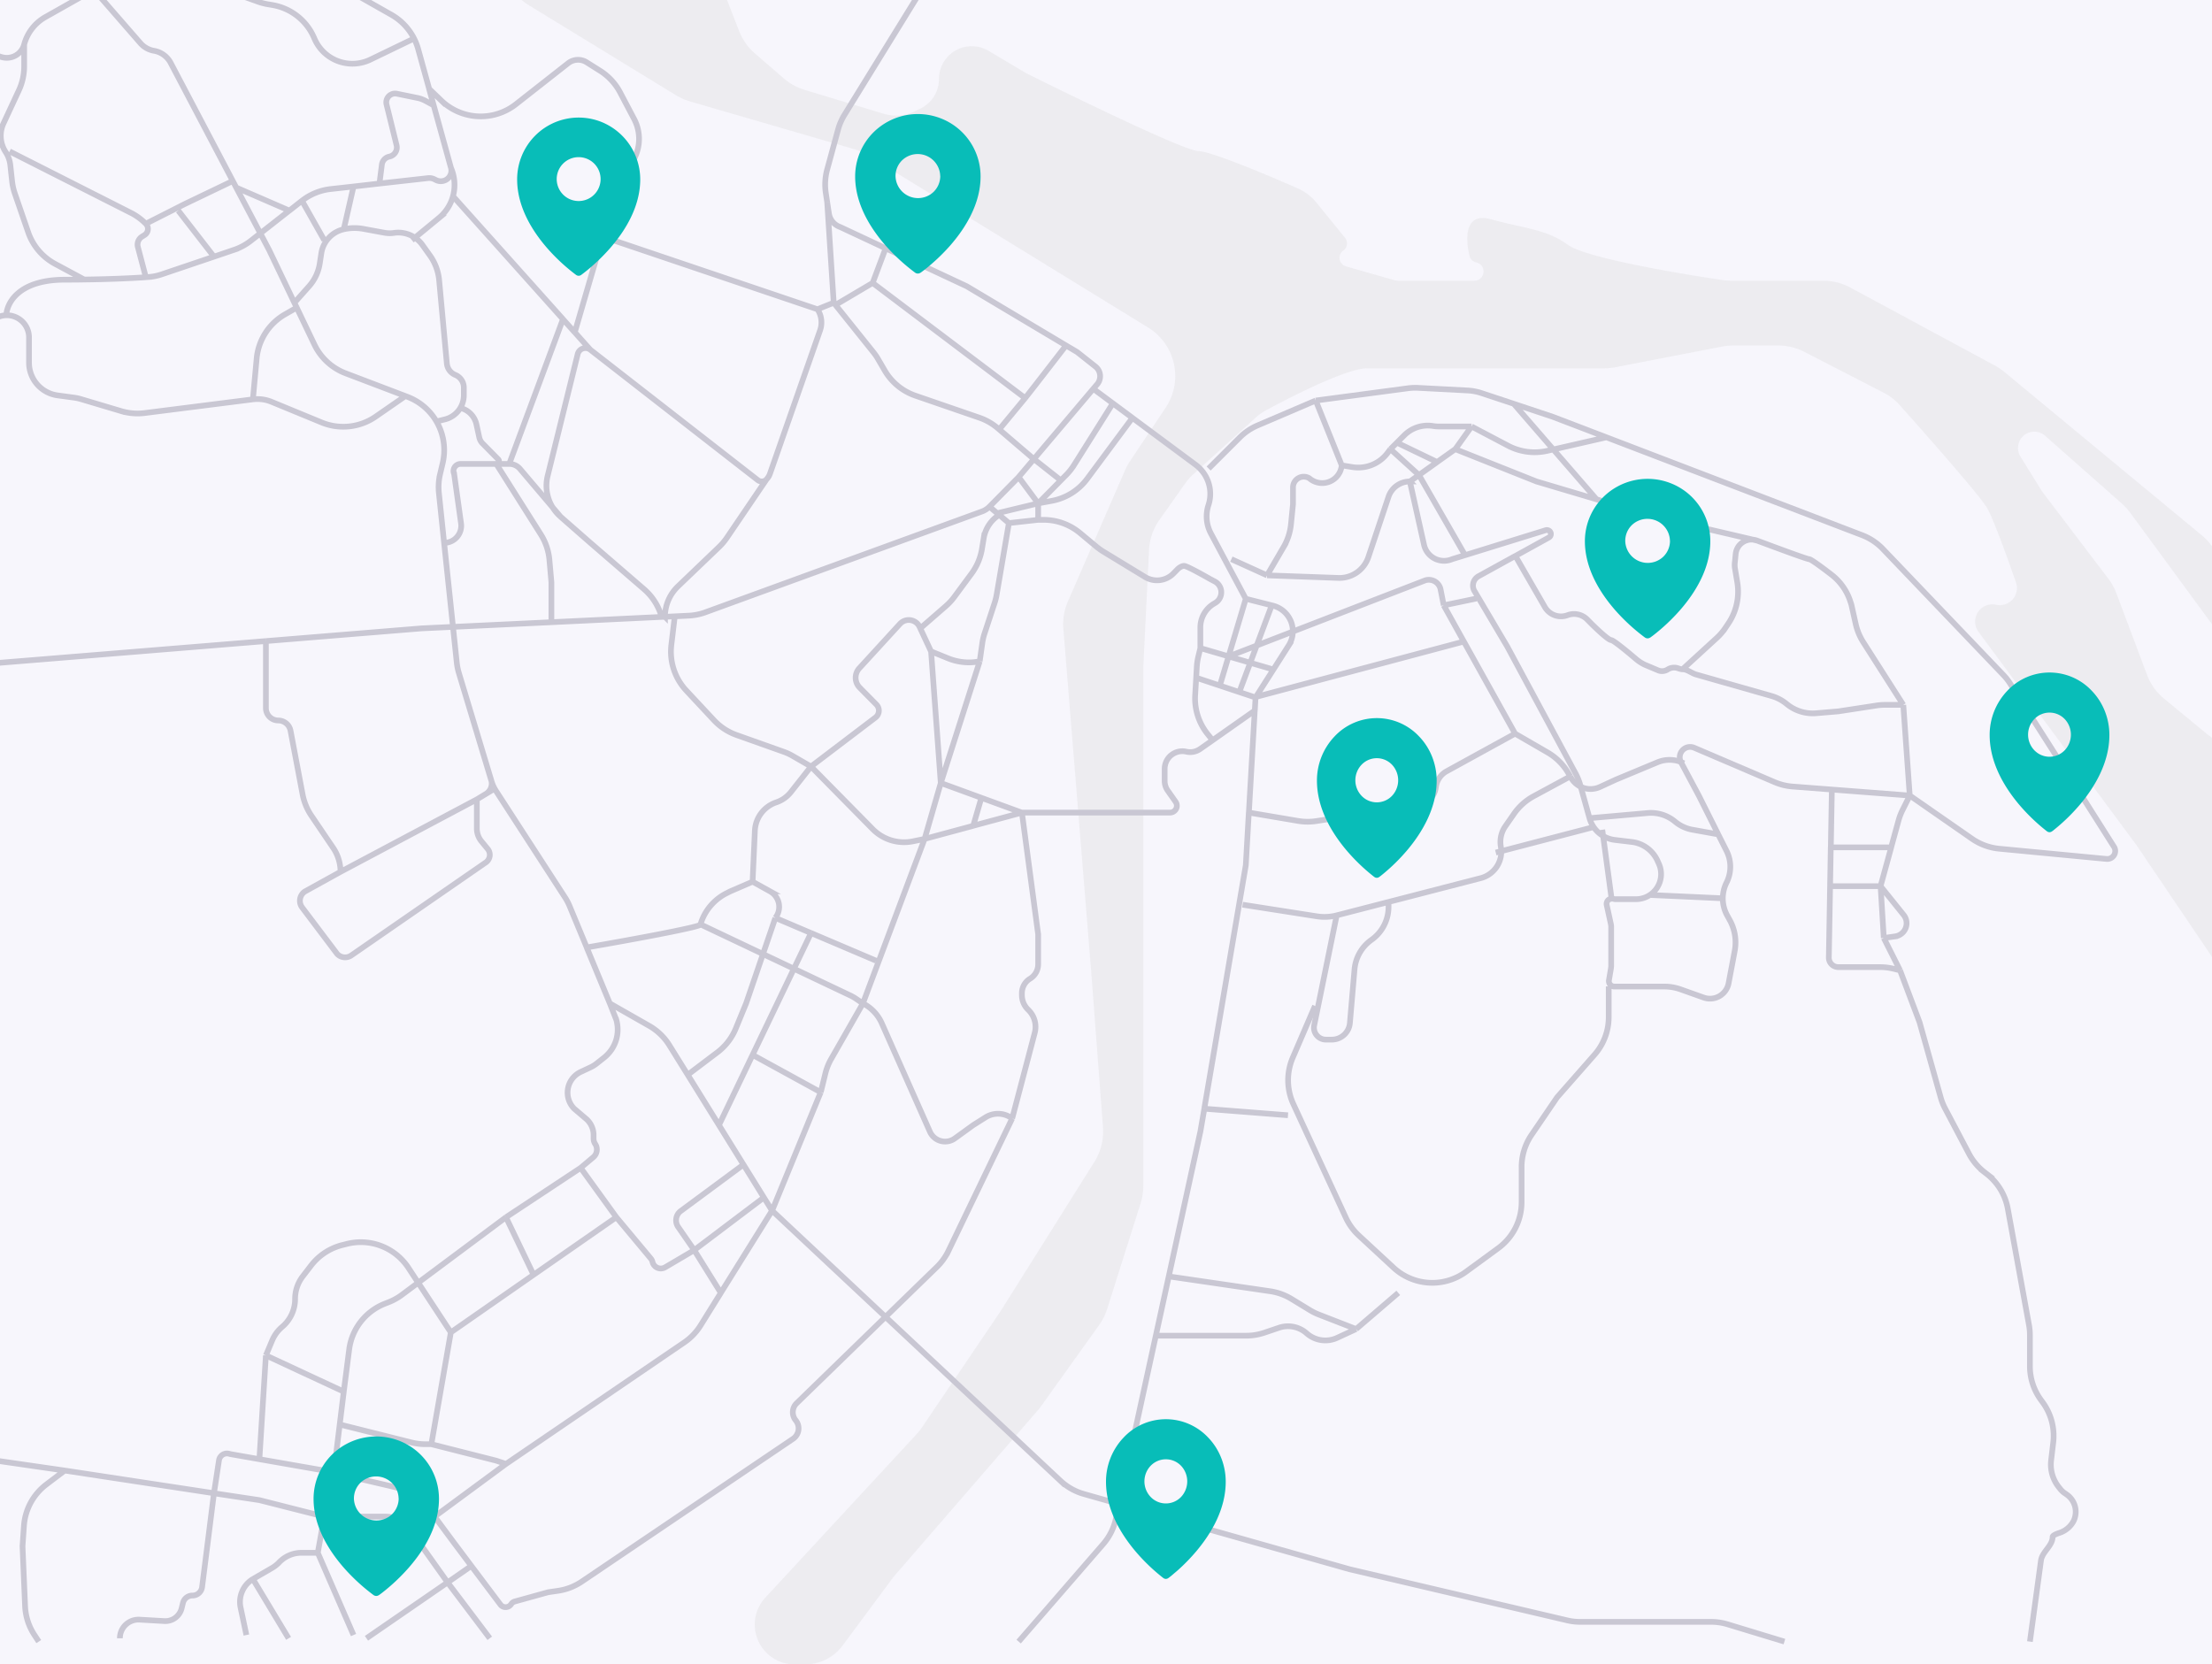 <svg viewBox="0 0 388 292" fill="none" xmlns="http://www.w3.org/2000/svg"><rect x="0" y="0" width="388" height="292" fill="#333333" stroke="none"/><g clip-path="url(#a)"><path fill="#F7F6FC" d="M0 0h388v292h-388z"/><path d="m160.76 251.63-26.53 28.67a6.98 6.98 0 0 0 5.11 11.7h1.88a8.2 8.2 0 0 0 6.59-3.32l8.92-12.03 25.6-29.56 10.47-14.63a10 10 0 0 0 1.4-2.8l5.89-18.62c.3-.97.46-2 .46-3.01v-91.13l1-20.4a10 10 0 0 1 1.82-5.28l4.51-6.4c.43-.59.9-1.14 1.45-1.63l10.86-9.86a9.57 9.57 0 0 1 1.84-1.32c5.08-2.77 14.38-7.4 17.79-7.4h41.72c.64 0 1.28-.07 1.9-.2l18.6-3.6a10 10 0 0 1 1.9-.19h8a10 10 0 0 1 4.58 1.12l13.86 7.14a9.9 9.9 0 0 1 2.85 2.2c5.23 5.85 14.02 15.87 15.28 17.97 1 1.67 3.3 7.92 5.11 13.15a3 3 0 0 1-3.48 3.9 3.03 3.03 0 0 0-3.08 4.78l27.63 37.3 14.4 21.31c.64.94 1.43 1.76 2.34 2.44l29.99 22.2a6.2 6.2 0 0 0 9.77-6.24l-1.15-5.57a10 10 0 0 0-3.44-5.7l-6.95-5.7c-3.22-3.23-9.79-9.67-10.24-9.67-.42 0-6.7-8.42-10.5-13.58a9.91 9.91 0 0 1-1.38-2.61l-3.03-8.71a10 10 0 0 0-3.56-4.8l-3.73-2.7-7.6-6.27a10 10 0 0 1-3.01-4.2l-5.38-14.32a10 10 0 0 0-1.4-2.53l-11.63-15.32-3.78-6.1a2.86 2.86 0 0 1 4.32-3.66l13.45 11.89c.54.47 1.02 1 1.44 1.57l24.4 33.25 24.58 43.51a6.95 6.95 0 0 0 11.56.84l.76-.99a8.06 8.06 0 0 0-.34-10.27l-17.2-19.45-29.41-41.01a9.99 9.99 0 0 0-1.76-1.88l-34.66-28.68a10 10 0 0 0-1.63-1.1l-25.36-13.68a10 10 0 0 0-4.75-1.2h-16.11c-.48 0-.95-.03-1.41-.1-8.21-1.2-24.1-3.94-27.19-6.15-3.98-2.84-7.4-2.84-13.66-4.55-4.54-1.24-4.43 3.36-3.66 6.49.14.56.6.98 1.17 1.1 1.89.43 1.58 3.21-.36 3.21h-13.22c-.29 0-.57-.04-.84-.11l-8.43-2.41a1.56 1.56 0 0 1-.48-2.77c.73-.52.87-1.55.3-2.25l-5-6.15a8.84 8.84 0 0 0-3.3-2.52c-5.91-2.6-15.36-6.53-17.4-6.53-2.27 0-21.05-9.1-30.16-13.64l-6.68-3.96a5.75 5.75 0 0 0-8.68 4.95 5.75 5.75 0 0 1-3.18 5.15l-.98.48a7.51 7.51 0 0 1-5.53.47l-13.88-4.2a10 10 0 0 1-3.65-2.01l-5.05-4.37a10.01 10.01 0 0 1-2.78-3.94l-2.24-5.75a10 10 0 0 0-2.56-3.74l-3.05-2.8a10 10 0 0 0-4.8-2.43l-5.22-1.04a10 10 0 0 1-7.76-7.47l-3.26-13.56a10 10 0 0 0-10.91-7.6l-13.2 1.59a10 10 0 0 0-5.82 17.06l20.2 19.86a10 10 0 0 0 1.8 1.4l25.77 15.76a10 10 0 0 0 2.42 1.07l28.72 8.35a10 10 0 0 1 2.45 1.08l49.2 30.24a10 10 0 0 1 3.07 14.07l-6.26 9.39a9.78 9.78 0 0 0-.85 1.56l-10.03 23.03a10 10 0 0 0-.8 4.8l4.92 60.6 2.03 26.85a10 10 0 0 1-1.5 6.07l-16.46 26.2-13.8 20.4c-.28.43-.6.82-.95 1.2Z" fill="#D9D9D9" fill-opacity=".35"/><path d="m-222 233.75 173.02-13.85c1.62-.33 3.24.6 3.75 2.18l.24.7 4.14 10.75a9.99 9.99 0 0 0 3.1 4.22l4.4 3.5a9.98 9.98 0 0 0 3.22 1.72l13.1 4.12a9.9 9.9 0 0 1 3 1.53l7.4 5.54a10 10 0 0 0 4.56 1.89l13.42 1.94m0 0 26.18 3.98m-26.18-3.98-3.23 2.45a10 10 0 0 0-3.92 7.26l-.25 3.56.45 10.52a10 10 0 0 0 1.64 5.06l.76 1.16m50.08-21.93-11.38-2.89-7.97-1.2m19.35 4.09h10.7a5.25 5.25 0 0 1 4.29 2.2l6.64 9.34m-21.63-11.54-.23-8.12m.23 8.12-1.14 6.35m22.77 5.2 7.4 9.8m-7.4-9.8-14.23 9.8m14.23-9.8 4.17-2.9m-156.7 12.7-24.48-23.7a9.95 9.95 0 0 1-1.03-1.16l-5.73-7.6a10 10 0 0 1-1.7-3.52l-12.02-46.55-4.94-36.14a10 10 0 0 0-.74-2.64l-7.98-18.35-7.4-13.85a5.9 5.9 0 0 1 5.23-8.66h10.7l56.35-3.94m246.44-37.61-5.12 5.19m5.12-5.2 2.67-3.15m-2.67 3.16 3.42 4.61m-2.28-114.27-12.06 14.46c-.3.36-.59.75-.84 1.16l-18.79 30.48a10 10 0 0 0-1.13 2.6l-1.9 6.97a10 10 0 0 0-.25 4.14l.25 1.65m-140.01-60.3.69 1.15m101.19 199.69 6.9 3.93a10 10 0 0 1 3.54 3.41l3.22 5.18m-13.66-12.52-4.06-9.81m4.06 9.8 1.14 2.9a6.28 6.28 0 0 1-2.16 6.63l-1.34 1.06c-.33.25-.67.47-1.05.64l-1.7.8a4.01 4.01 0 0 0-1.15 6.44l2.07 1.76a3.78 3.78 0 0 1 1.34 2.89v.6c0 .34.1.68.29.96.48.74.34 1.73-.33 2.3l-2.23 1.88m33.58 7.5 50.58 47.4a10 10 0 0 0 4.12 2.32l46.6 13.2 38.15 8.96c.75.18 1.51.27 2.29.27h22.96a10 10 0 0 1 2.91.43l9.96 3.03m-177.57-75.6-1.44-2.31m1.44 2.3-9 14.43m9-14.42 8.53-20.78m34.72 96.38 14.84-17.12a10.01 10.01 0 0 0 2.21-4.42l7.01-32.13m17.49-111.97-.13 2.31m.13-2.3 3.13-4.91m-3.13 4.9-.13-.04m-1.58-17.27-6.12-11.46a6.35 6.35 0 0 1-.43-4.97 6.35 6.35 0 0 0-2.25-7.08l-11.09-8.23m19.9 31.74 4.54 1.15m-4.55-1.15-3.02 10.1m-23.73-46.94.57-.67c.91-.93.82-2.44-.2-3.24l-3.21-2.54-1.94-1.15m4.78 7.6 3.43 2.55m-3.43-2.55-10.42 12.33m37.7 62.02-.53 9.24-7.28 42.7m7.82-51.94 8.68 1.47a10 10 0 0 0 3.2.01l17.85-2.78a3.67 3.67 0 0 0 3.08-3.18c.15-1.17.84-2.2 1.88-2.77l12.01-6.6m-46.7 13.85 1.03-17.89m45.67 4.04 5.7 3.3a10 10 0 0 1 3.6 3.57l.38.63m-9.68-7.5-8.99-16.16m18.67 23.66-6.43 3.48a10 10 0 0 0-3.47 3.12l-1.5 2.16a4.82 4.82 0 0 0-.78 3.59 4.81 4.81 0 0 1-3.53 5.5l-16.17 4.18m31.88-22.03a3.96 3.96 0 0 0 5.21 1.85l2.75-1.27 7.32-3.05a5.53 5.53 0 0 1 4.64.17m-77.4 24.81 13.05 2.04c1.15.18 2.32.12 3.45-.17m0 0-3.94 19.28a2.1 2.1 0 0 0 2.05 2.52h1.06a3.19 3.19 0 0 0 3.15-2.9l.81-9.4a7.12 7.12 0 0 1 2.97-5.2c1.89-1.33 3-3.5 3-5.8v-.85m-9.1 2.35 9.1-2.35m-311.32-36.93 42.69-2.99 71.7-5.85m-114.4 8.84 1.4-6.79a10 10 0 0 1 4.62-6.54l28.49-17.24a10 10 0 0 0 4.25-5.23l.7-1.96a9.96 9.96 0 0 1 3.24-4.54c7.95-6.28 20.17-16.1 19.35-16.1-.58 0-.58-1.37-.4-2.83a3.26 3.26 0 0 1 2.76-2.75 3.55 3.55 0 0 0 1.83-.91l.08-.07a3.89 3.89 0 0 1 6.54 2.84v4.42a5.8 5.8 0 0 0 5.03 5.76l2.8.38c.47.06.93.16 1.38.3l6.98 2.08a10 10 0 0 0 4.12.33l18.96-2.4m26.75-.58-10.49-3.99a10 10 0 0 1-5.46-5.02l-3.11-6.5m19.06 15.51.36.14a10 10 0 0 1 6.18 11.63l-.46 1.95a10 10 0 0 0-.2 3.34l.91 8.7m-6.79-25.76-5.2 3.6a10 10 0 0 1-9.51 1.03l-8.74-3.6a6.5 6.5 0 0 0-3.3-.45m0 0 .66-7.16a10 10 0 0 1 4.99-7.76l2.04-1.17m0 0-.42-.86m0 0-4.42-9.24-5.77-10.96m10.2 20.2 2.58-2.9a7.77 7.77 0 0 0 1.87-4l.27-1.76a5.12 5.12 0 0 1 3.94-4.23m16.5 33.66 1.26-.31a4.37 4.37 0 0 0 3.3-4.24v-1.34c0-.97-.6-1.85-1.5-2.22a2.4 2.4 0 0 1-1.48-2l-1.35-14.61a8.89 8.89 0 0 0-1.63-4.36l-1.3-1.82a5.21 5.21 0 0 0-4.99-2.12c-.56.09-1.13.07-1.69-.03l-3.7-.68a8.55 8.55 0 0 0-3.42.07m17.6 55.02 2.22 21a10 10 0 0 0 .37 1.83l5.73 19m-8.32-41.83a3 3 0 0 0 2.97-3.42l-1.2-8.6a1.25 1.25 0 0 0-.06-.2c-.26-.8.34-1.63 1.18-1.63h1.7m-1.7-9.81a3.8 3.8 0 0 1 2.78 2.87l.5 2.3c.09.39.28.75.56 1.03l2.76 2.8c.3.3.08.8-.34.8m-85.94-25.96c0-2.12 2.05-6.35 10.24-6.35 1.2 0 2.33-.01 3.42-.03m22.76-79.04 9.68 13.27 4.74 8.66m0 0a6.94 6.94 0 0 0 2.67 2.7l14.02 7.95a10 10 0 0 1 4.71 6.04l1.93 6.97m-23.33-23.66-10.16-2.8a1.75 1.75 0 0 1-.51-.25 1.76 1.76 0 0 0-2.45.5l-2.87 4.36a2.25 2.25 0 0 0-.14 2.23m36.43 10.97-7.29 3.52a7.24 7.24 0 0 1-9.75-3.56l-.18-.41a9.73 9.73 0 0 0-7.26-5.61l-.83-.14a10 10 0 0 1-1.7-.45l-7.63-2.73a3.18 3.18 0 0 1-1.79-1.59m0 0-7.7-11.16a2.5 2.5 0 0 0-3.34-.72l-10.58 6.36m0 0 3.5 5.87c.3.5.28 1.11-.03 1.59a1.5 1.5 0 0 0 .12 1.8l6.84 7.86a4.06 4.06 0 0 0 2.38 1.34c1.25.21 2.33 1 2.92 2.11l10.9 20.73m-26.63-41.3-8.42-14.1m11.83 21.64 3.8-2.6m9.3-6.34-9.3 6.34m-15.63-19.04-4.57 1.08a10 10 0 0 0-7.09 6.26l-4.19 11.33a10 10 0 0 0 3.08 11.24l2.04 1.65c.62.5 1.32.88 2.09 1.12l3.1.97a3.16 3.16 0 0 0 4-2.2m17.17-12.4-13.46 7.6a7.85 7.85 0 0 0-3.71 4.8m0 0v3.85a10 10 0 0 1-.94 4.22l-2.68 5.76a5.2 5.2 0 0 0 .37 5.04c.45.69.73 1.47.82 2.29l.31 2.83a10 10 0 0 0 .49 2.18l2.34 6.79a10 10 0 0 0 4.72 5.54l5.1 2.74m0 0c4.82-.06 8.56-.25 10.81-.4m-23.9-22.08 21.32 10.8a9.95 9.95 0 0 1 2.58 1.9m0 9.37.58-.04a9.05 9.05 0 0 0 2.2-.46l9.17-3.1m-11.95 3.6-1.4-5.3c-.18-.7.12-1.45.75-1.83l.4-.25c.71-.43.83-1.4.25-2m0 0 6.83-3.46 8.42-4.04m0 0 .61 1.16m-10.17 4.04 6.26 8.08m0 0 3.5-1.19a10 10 0 0 0 2.97-1.6l6.76-5.3m-9.32-4.03 9.32 4.04m0 0 2.2-1.73m3.92 6.92-3.91-6.92m0 0a9.9 9.9 0 0 1 5-2.05l4.04-.45m0 0-1.71 7.5m1.7-7.5 4.56-.52m5.69 9.94 4.74-3.9a7.52 7.52 0 0 0 2.11-8.8m0 0a1.85 1.85 0 0 1-2.62 2.15l-.28-.14a2 2 0 0 0-1.13-.2l-8.51.95m12.54-2.76-3.03-10.96m-9.51 13.72.42-3.31c.09-.7.61-1.27 1.3-1.41.93-.19 1.5-1.1 1.28-2.01l-1.76-7.14a1.55 1.55 0 0 1 1.81-1.89l3.52.72c.55.1 1.08.3 1.57.57l1.37.75m0 0-.8-2.89m0 0 2.1 2.02a10 10 0 0 0 13.12.68l9.17-7.2c.96-.75 2.3-.8 3.32-.11l2.3 1.45a10 10 0 0 1 3.5 3.8l2.45 4.65a7.49 7.49 0 0 1 .2 6.57l-4.56 10.07m36.52 16.74-36.3-12.27a1.85 1.85 0 0 1-1.1-2.52l.88-1.95m36.52 16.74a4.2 4.2 0 0 1 .46 3.69l-8.8 25.17a2.7 2.7 0 0 1-.62 1m8.96-29.86 2.85-1.15m-30.17 55.12-.24-.7a10 10 0 0 0-2.9-4.2l-9.38-8.1-5.25-4.6m17.77 17.6.57-.02m-.57.02-19.35.93m19.92-.95a7.4 7.4 0 0 1 2.28-5.34l7.2-6.9c.51-.49.97-1.03 1.36-1.6l6.95-10.24m-17.79 24.08 1.71-.08m16.08-24c-.4.41-1.06.45-1.51.1l-29.37-22.87m-56.91 51.11 27.32-2.23 22.76-1.08m-50.08 3.31v11.75c0 1.2.97 2.18 2.18 2.18a2.2 2.2 0 0 1 2.14 1.78l2.12 11.2a10 10 0 0 0 1.55 3.74l3.8 5.61a7.52 7.52 0 0 1 1.3 4.22m0 0-6.26 3.46a1.96 1.96 0 0 0-.47 2.8l6.16 8.17c.66.67 1.7.77 2.47.23l23.58-16.3a1.63 1.63 0 0 0 .33-2.38l-1.1-1.34a3.56 3.56 0 0 1-.8-2.26v-5.08m-23.91 12.7 23.9-12.7m0 0 1.59-.96a2.15 2.15 0 0 0 1-2.22m0 0c.17.58.43 1.13.75 1.64l12.1 18.67c.33.5.62 1.05.85 1.61l3 7.23m-23.27-131.58 19.1 21.35m4.8 5.37a1.4 1.4 0 0 0-2.22.77l-.05.21-5.22 21.15a7.2 7.2 0 0 0 2.24 7.13m5.25-29.26-2.73-3.06m0 0 6.05-20.78m-6.06 20.78-2.06-2.3m-16.26 25.39h4.56m-4.56 0h4.56m11.25 9.23-7.1-8.37a2.46 2.46 0 0 0-1.88-.86m0 0 9.43-25.4m-9.43 25.4h-2.27m0 0 7.82 12.38a10 10 0 0 1 1.5 4.45l.35 3.94v7m21.63-1.03 2.47-.12c1-.05 2-.25 2.94-.6l48.47-17.67c.5-.18.95-.47 1.33-.85m-55.2 19.23-.6 5.02a10 10 0 0 0 2.61 8l4.85 5.2a10 10 0 0 0 3.97 2.61l8.21 2.92c.58.2 1.14.46 1.67.77l3.19 1.84m0 0-3.54 4.49a5.51 5.51 0 0 1-2.57 1.8 5.51 5.51 0 0 0-3.74 4.98l-.4 8.93m10.25-20.2 10.83 10.99a7.74 7.74 0 0 0 7 2.14l2.09-.43m-19.93-12.7 11.3-8.59.16-.14c.6-.6.6-1.56 0-2.16l-2.92-2.96a2.47 2.47 0 0 1 0-3.46l7.07-7.72a2.1 2.1 0 0 1 3.44.52l.12.27m-29.4 44.44-4 1.73-.44.23a8.98 8.98 0 0 0-4.35 4.54c-.2.47-.33.85-.33 1m9.11-7.5 3.05 1.69a3.12 3.12 0 0 1 .94 4.66m-13.1 1.16c0 .46-13.33 2.88-19.99 4.03m20-4.03 26.06 12.37c.46.21.9.46 1.31.75l1.08.73m-30.73 12.52 5.22-3.95a10 10 0 0 0 3.21-4.17l1.81-4.4 5.13-15m-15.37 27.52 5.48 8.83m9.89-36.36 6.25 2.66m9.11 12.35 10.82-28.86m-10.82 28.86-5.57 9.75c-.46.8-.8 1.67-1.02 2.56l-.8 3.27m7.4-15.58a7.18 7.18 0 0 1 3.3 3.48l8.44 19.02a2.92 2.92 0 0 0 4.38 1.18l3.22-2.33 2.14-1.35a4.11 4.11 0 0 1 4.7.2m-15.37-49.06 2.84-9.81m-2.84 9.81 8.53-2.3m-7.4-30.6 3 1.22c1.76.71 3.69.9 5.54.52m-8.54-1.74-1.89-4.04m1.9 4.04 1.7 23.09m6.83-21.36.45-3.15c.08-.59.21-1.17.4-1.73l1.77-5.38c.15-.47.27-.94.35-1.43l2.15-12.55m-5.12 24.25-6.83 21.35m11.95-45.6-1.7-1.44m1.7 1.44 5.13-.57m-8.54-2.31 1.36 1.15m-13.5 20.2 4.48-3.9a9.94 9.94 0 0 0 1.48-1.6l3.03-4.1a10 10 0 0 0 1.83-4.32l.31-1.89a6.01 6.01 0 0 1 2.72-4.1m0 0-.35-.29m7.18 1.16v-2.89m0 2.89h.94a10 10 0 0 1 6.39 2.3l2.92 2.43c.37.3.77.59 1.18.84l7.31 4.45a4.05 4.05 0 0 0 5-.62l.73-.75c.19-.19.68-.57 1.14-.57.45 0 3.22 1.54 4.55 2.3l.76.4a2.16 2.16 0 0 1 .15 3.79l-.28.17a4.86 4.86 0 0 0-2.34 4.15v3.62m-28.45-25.4 2.39-.44a10 10 0 0 0 6.21-3.87l7.94-10.7m-16.54 15.01 3.98-4.04m-3.98 4.04-7.18 1.73m23.72-16.73-3.44-2.55m0 0-6.83 10.86a9.98 9.98 0 0 1-1.35 1.7l-.94.95m0 0-4.73-3.73m0 0-6.08-5.2m-29.03-22.23 6.93 8.65c.31.39.6.8.84 1.22l1.17 2.01a10 10 0 0 0 5.4 4.43l11.18 3.85a10 10 0 0 1 3.25 1.85l.26.22m-29.03-22.23-1.14-17.6m0 0 .3 1.96c.17 1.1.93 2 1.98 2.36l7.97 3.73m-9.11 10.12 6.83-4.04m0 0 2.28-6.08m-2.28 6.08 26.75 20.2m-24.47-26.28 14.22 6.66 17.42 10.39m-7.17 9.23 1.8-2.3 5.37-6.93m-7.17 9.23-4.55 5.5m-154.24 212.08a3.27 3.27 0 0 1 3.45-3.27l4.35.25a2.95 2.95 0 0 0 3.03-2.24l.23-.94c.19-.76.87-1.3 1.66-1.3a1.7 1.7 0 0 0 1.7-1.5l2.08-16.45m0 0 .88-5.77a1.42 1.42 0 0 1 1.86-1.13l.21.05 5.02.88m14.8-11.86.95-7.4a10 10 0 0 1 6.28-8.03l.61-.24a9.99 9.99 0 0 0 2.35-1.3l18.27-13.62m-28.46 30.59-.71 5.77m.7-5.77-13.65-6.35m42.12-24.24 13.09-8.66m-13.1 8.66 4.84 10.1m8.26-18.76 6.26 8.66m0 0 6.03 7.23c.15.18.26.39.31.61a1.5 1.5 0 0 0 2.23.94l5.09-3m-13.66-5.78-14.52 10.1m-14.51 10.1-3.42 19.62m3.42-19.62 14.51-10.1m-14.51 10.1-7.44-11.32a10 10 0 0 0-10.88-4.18l-.8.2a10 10 0 0 0-5.4 3.58l-1.46 1.9a6.51 6.51 0 0 0-1.34 3.96 6.4 6.4 0 0 1-2.25 4.88 6.35 6.35 0 0 0-1.76 2.38l-1.11 2.64m29.02 15.58h-1.04c-.82 0-1.63-.1-2.43-.3l-12.6-3.16m16.07 3.46 11.39 2.89 1.7.57m-29.16-6.92-.8 6.54a1.78 1.78 0 0 1-1.75 1.54l-.3-.03-.1-.01m32.12-1.12 31.27-21.32a10 10 0 0 0 2.85-2.97l3.56-5.72m-37.68 30.01-12.53 9.24m57.76-55.98-12.22 9.23m12.22-9.23-3.58-5.77m-8.64 15-2.82-4.07c-.64-.94-.4-2.22.54-2.85l10.92-8.08m-8.64 15 4.67 7.5m3.97-22.5-4.3-6.93m-69.46 60.56 12.21 2.85a10 10 0 0 1 4.85 2.71l2.52 2.56m-19.58-8.12-11.15-1.95m30.73 10.07 3.42 4.62 3.03 4.04m94.86-78.5-11.18 23.23a10 10 0 0 1-2.04 2.83l-24.58 23.89c-.83.8-.9 2.1-.17 3a2.22 2.22 0 0 1-.47 3.25l-37.06 25.05a10 10 0 0 1-4.17 1.61l-1.72.25-5.84 1.62c-.27.07-.5.24-.65.48-.44.66-1.41.7-1.89.06l-5.09-6.77m94.86-78.5 3.96-15.03a4.13 4.13 0 0 0-1.06-3.96l-.16-.16a3.56 3.56 0 0 1-1.03-2.5v-.34c0-1.03.54-2 1.42-2.53a2.96 2.96 0 0 0 1.43-2.53v-5.26l-2.85-21.36m0 0h25.98a1.2 1.2 0 0 0 .98-1.89l-1.37-1.95c-.36-.5-.55-1.1-.55-1.72v-2.1a3.1 3.1 0 0 1 3.78-3.03c.86.2 1.75.02 2.47-.49l2.16-1.51m-33.45 12.7-7.11-2.6m7.11 2.6-8.54 2.3m49.38-20.2-7.39 5.2m-47.68 7.5 7.12 2.6m0 0-1.43 4.9m-17.07 23.66-11.38-4.84m0 0-10.25 21.38m-5.9 12.32 5.9-12.32m0 0 11.95 6.55m-97.32 46.17-1.14 18.2m10.24 16.43h-2.84c-1.46 0-2.85.58-3.88 1.62l-.12.13c-.37.37-.78.69-1.24.95l-3.3 1.91m11.38-4.61 6.27 14.43m-17.65-9.82a4.7 4.7 0 0 0-2.16 5l1.02 4.82m1.14-9.82 6.26 10.4m152.12-53.1h15.9c1.05 0 2.1-.18 3.1-.51l2.6-.88a4.93 4.93 0 0 1 4.86.98 4.94 4.94 0 0 0 5.34.79l3.33-1.54m-35.13 1.16 2.27-10.4m32.86 9.24 7.4-6.35m-7.4 6.35-6.58-2.56a10.1 10.1 0 0 1-1.56-.78l-3.2-1.95a10 10 0 0 0-3.76-1.35l-17.76-2.6m0 0 5.54-25.39.7-4.03m0 0 14.67 1.15m-15.37-81.95-.34 1.41c-.15.6-.24 1.2-.28 1.81l-.11 1.97m.73-5.2 4.95 1.45m-2.8 14.72-.83-1.03a10 10 0 0 1-2.23-6.9l.18-3.04m0 0 4.15 1.38m9.39-2.82 2.68-4.21a4.64 4.64 0 0 0-2.77-7l-.2-.05m.29 11.26-7.86-2.3m-1.53 5.12 3.41 1.14m-3.41-1.14 1.53-5.13m7.57-8.95-5.69 15.22m0 0 2.72.9m-4.6-7.16 34.38-13.3a2.1 2.1 0 0 1 2.79 1.46l.57 2.88m0 0 5.76-1.2m-5.76 1.2 3.53 6.35m0 0-36.67 9.77" stroke="#C9C7D3"/><path fill-rule="evenodd" clip-rule="evenodd" d="M101.94 48.23h.02l.02-.02.09-.07.33-.25a33.5 33.5 0 0 0 4.7-4.45c2.54-2.94 5.2-7.15 5.2-11.96a10.88 10.88 0 0 0-6.67-10.03 10.76 10.76 0 0 0-11.76 2.35 10.88 10.88 0 0 0-3.16 7.68c0 4.8 2.65 9.02 5.2 11.97a33.45 33.45 0 0 0 5.11 4.76l.03.02c.27.2.63.2.9 0Zm3.41-16.81a3.85 3.85 0 1 1-7.7 0 3.85 3.85 0 0 1 7.7 0Z" fill="#08BDB8"/><path d="m262.37 149.58 17.55-4.58m1.13.57 1.7 12.6m6.8-1.15 12.45.57m-19.82 15.46v5.39a10 10 0 0 1-2.49 6.6l-6.56 7.47-4.5 6.61a10 10 0 0 0-1.73 5.63v6.16a10 10 0 0 1-4.1 8.07l-5.67 4.15a10 10 0 0 1-12.7-.74l-6.09-5.64a10 10 0 0 1-2.28-3.14l-9.2-19.92a10 10 0 0 1-.1-8.14l3.9-9.07m-18.66-94.28 5.47-5.46c.9-.9 1.96-1.61 3.13-2.11l10.19-4.36m0 0 16.16-2.15a10 10 0 0 1 1.85-.07l8.54.45c.9.04 1.78.21 2.63.5l5.55 1.84m-34.73-.57 4.56 11.36m99.64 57.94 10.94 7.6a10.1 10.1 0 0 0 4.76 1.73l18.78 1.79a1.4 1.4 0 0 0 1.4-2.03l-6.84-10.8-11.43-17.92a9.94 9.94 0 0 0-1.2-1.53l-21.12-22.09a9.99 9.99 0 0 0-3.65-2.43l-44.85-17.17m53.2 62.85-1.13-15.9m1.14 15.9-13.67-1.05m13.67 1.05-1.26 2.52a10 10 0 0 0-.71 1.84l-1.3 4.73m-84.42-64.19 2.48 11.1a3.6 3.6 0 0 0 4.93 2.53l2.27-.7m-9.68-12.93a3.95 3.95 0 0 0-3.75 2.7l-3.53 10.57a5.35 5.35 0 0 1-5.26 3.65l-12.51-.45m25.05-16.47 1.6-1.13m-26.65 17.6-6.26-2.84m6.26 2.84 2.88-4.93a10 10 0 0 0 1.32-4.05l.35-3.51v-2.93c0-1.46 1.6-2.37 2.85-1.62l.26.2a3.44 3.44 0 0 0 5.44-2.47m30.46 15.9-6.46 3.56a1.88 1.88 0 0 0-.66 2.7l5.7 9.65 12 22.3a10 10 0 0 1 .82 2.06l1.6 5.74m-13-46 5.85-3.23a.7.7 0 0 0-.34-1.32.7.7 0 0 0-.2.03l-14.14 4.38m8.83.14 5.17 8.96a3.27 3.27 0 0 0 3.97 1.43 3.26 3.26 0 0 1 3.45.74l.79.8c.95.94 2.96 2.83 3.42 2.83.38 0 2.75 1.95 4.38 3.34.5.42 1.04.77 1.64 1.03l2.18.92c.56.25 1.21.19 1.73-.15a2.12 2.12 0 0 1 1.86-.18c.27.09.54.16.73.16m0 0c.85 0 1.57.69 2.4.92l13.23 3.77c.96.28 1.85.75 2.62 1.38a7.17 7.17 0 0 0 5.17 1.64l3.91-.33 6.65-1.02a10 10 0 0 1 1.52-.12h3.22m-38.72-6.24 5.94-5.44a9.74 9.74 0 0 0 1.57-1.82l.54-.8a10 10 0 0 0 1.55-7.21l-.4-2.39c-.06-.34-.07-.7-.03-1.05l.15-1.52a2.8 2.8 0 0 1 3.78-2.34m25.62 28.81-7.02-11a10.02 10.02 0 0 1-1.33-3.21l-.76-3.4-.2-.6a9.68 9.68 0 0 0-3.27-4.62c-1.76-1.36-3.63-2.73-3.93-2.73-.35 0-5.1-1.75-9.11-3.25m0 0-17.65-4.13-10.54-3.12m-24.77-8.8 14.24 5.67 10.53 3.13m-24.77-8.8 2.85-3.98m-2.85 3.97-3.19 2.27m-3.18 2.28 8.08 14.06m-8.08-14.06-5.01-4.55m5 4.55 3.2-2.28m6.03-6.24 6.4 3.37a10 10 0 0 0 6.9.9l10.36-2.37m-23.66-1.9h-5.78c-.32 0-.64-.03-.96-.08a5.81 5.81 0 0 0-5.05 1.62l-1.3 1.3m36.75-.94-9.42-3.6-6.84-2.28m0 0 14.52 16.76m-36.15-8.8 1.14-1.14m-1.14 1.13-.5.67a6.43 6.43 0 0 1-6.2 2.48l-1.84-.3m9.68-3.98 7.06 3.4m69.23 57.46-6.89-.53a9.98 9.98 0 0 1-3.17-.78l-14.08-6.02a1.82 1.82 0 0 0-2.32 2.54l3.12 5.84 3.41 6.81m19.93-7.86-.18 10.14m12.14 21.58-1.08-.27c-.8-.2-1.6-.3-2.43-.3h-7.3c-.95 0-1.7-.77-1.68-1.7l.22-12.5m12.27 14.77-2.85-5.68m2.85 5.68 3.42 9.09 3.7 13.17c.19.69.45 1.34.78 1.97l4.19 7.94a10.01 10.01 0 0 0 2.71 3.23l.4.31a10 10 0 0 1 3.7 6.1l3.71 20.35c.11.59.17 1.2.17 1.8v5.49a10 10 0 0 0 1.92 5.89l.32.44a10 10 0 0 1 1.85 7.07l-.37 3.12a6.34 6.34 0 0 0 1.36 4.71l.23.29c.25.32.55.6.9.82l.17.12a3.7 3.7 0 0 1 1.26 4.74 4.34 4.34 0 0 1-2.56 2.07c-.6.2-1.1.45-1.1.68 0 1.56-1.83 2.6-2.04 4.14l-1.94 14.22m-25.63-123.44-.56-9.09m.56 9.09 1.99-.28a2.33 2.33 0 0 0 1.49-3.77l-4.05-5.04m0 0 1.87-6.81m-1.87 6.81h-8.85m.13-6.81h10.59m-10.6 0-.12 6.81m-42.2-11.93a5.27 5.27 0 0 0 4.46 3.82l2.94.35c2 .23 3.73 1.5 4.55 3.35l.22.49a4.4 4.4 0 0 1-4.02 6.2h-3.63c-.1 0-.2-.02-.3-.05a.93.93 0 0 0-1.2 1.09l.7 3.2c.05.2.08.4.08.6v6.85c0 .16-.02.3-.04.46l-.35 2.06a.96.96 0 0 0 .95 1.12h8.78c.97 0 1.94.17 2.86.5l4.02 1.43a3.32 3.32 0 0 0 4.38-2.52l1.07-5.66a8.08 8.08 0 0 0-.85-5.37l-.48-.87a6.2 6.2 0 0 1-.1-5.75 6.2 6.2 0 0 0 0-5.55l-1.46-2.9m-22.58-2.85 10.2-.9a6.58 6.58 0 0 1 4.8 1.5 6.59 6.59 0 0 0 3.02 1.42l4.56.82" stroke="#C9C7D3"/><path fill-rule="evenodd" clip-rule="evenodd" d="M161.45 47.86h.01l.03-.03.09-.06a23.7 23.7 0 0 0 1.53-1.21 33.93 33.93 0 0 0 3.6-3.53c2.59-2.98 5.29-7.23 5.29-12.08a10.92 10.92 0 0 0-6.79-10.11 11.06 11.06 0 0 0-11.99 2.37 10.92 10.92 0 0 0-3.22 7.74c0 4.85 2.7 9.1 5.3 12.08a33.93 33.93 0 0 0 5.21 4.8l.03.02a.8.8 0 0 0 .91 0Zm3.48-16.97a3.9 3.9 0 0 1-1.15 2.75 3.95 3.95 0 0 1-6.7-2.75c0-1.03.4-2.02 1.14-2.75a3.95 3.95 0 0 1 6.7 2.75Zm124.52 80.97h.01l.03-.03.09-.06.34-.25a33.97 33.97 0 0 0 4.78-4.49c2.6-2.98 5.3-7.23 5.3-12.08a10.92 10.92 0 0 0-6.79-10.11 11.06 11.06 0 0 0-11.99 2.37 10.92 10.92 0 0 0-3.22 7.74c0 4.85 2.7 9.1 5.3 12.08a33.97 33.97 0 0 0 5.21 4.8l.03.02a.8.8 0 0 0 .91 0Zm3.48-16.97a3.9 3.9 0 0 1-1.15 2.75 3.95 3.95 0 0 1-6.7-2.75c0-1.03.4-2.02 1.14-2.75a3.95 3.95 0 0 1 6.7 2.75Zm67 50.97h.01l.02-.03.1-.06.32-.26a33.29 33.29 0 0 0 4.57-4.49c2.47-2.97 5.05-7.22 5.05-12.07 0-2.9-1.1-5.69-3.07-7.74a10.16 10.16 0 0 0-14.85 0 11.2 11.2 0 0 0-3.08 7.74c0 4.86 2.58 9.1 5.06 12.08a33.29 33.29 0 0 0 4.97 4.8l.03.02c.27.2.61.2.87 0Zm3.32-16.97c0 1.03-.4 2.02-1.1 2.75a3.69 3.69 0 0 1-5.3 0 3.96 3.96 0 0 1 0-5.5 3.69 3.69 0 0 1 5.3 0c.7.73 1.1 1.72 1.1 2.75Zm-121.32 24.97h.01l.03-.03.08-.06.33-.26a33.29 33.29 0 0 0 4.57-4.49c2.47-2.97 5.05-7.22 5.05-12.07 0-2.9-1.1-5.69-3.07-7.74a10.16 10.16 0 0 0-14.85 0 11.2 11.2 0 0 0-3.08 7.74c0 4.86 2.58 9.1 5.06 12.08a33.29 33.29 0 0 0 4.97 4.8l.03.02c.27.2.61.2.87 0Zm3.32-16.97c0 1.03-.4 2.02-1.1 2.75a3.69 3.69 0 0 1-5.3 0 3.96 3.96 0 0 1 0-5.5 3.69 3.69 0 0 1 5.3 0c.7.73 1.1 1.72 1.1 2.75Zm-40.32 139.97h.01l.03-.03.08-.06.33-.25 1.13-.96a33.29 33.29 0 0 0 3.43-3.53c2.48-2.98 5.06-7.22 5.06-12.08 0-2.9-1.1-5.69-3.07-7.74a10.16 10.16 0 0 0-14.85 0 11.2 11.2 0 0 0-3.08 7.74c0 4.86 2.58 9.1 5.06 12.08a33.29 33.29 0 0 0 4.97 4.8l.03.02c.27.2.61.2.87 0Zm3.32-16.97c0 1.03-.4 2.02-1.1 2.75a3.69 3.69 0 0 1-5.3 0 3.96 3.96 0 0 1 0-5.5 3.69 3.69 0 0 1 5.3 0c.7.73 1.1 1.72 1.1 2.75Zm-141.8 19.97h.01l.03-.03.09-.06.34-.25a33.97 33.97 0 0 0 4.78-4.49c2.6-2.98 5.3-7.23 5.3-12.08a10.92 10.92 0 0 0-6.79-10.11 11.09 11.09 0 0 0-11.99 2.37 10.93 10.93 0 0 0-3.22 7.74c0 4.86 2.7 9.1 5.3 12.08a33.97 33.97 0 0 0 5.21 4.8l.03.02a.8.8 0 0 0 .91 0Zm3.48-16.97a3.9 3.9 0 0 1-1.15 2.75 3.95 3.95 0 0 1-6.7-2.75c0-1.03.4-2.02 1.14-2.75a3.95 3.95 0 0 1 6.7 2.75Z" fill="#08BDB8"/></g><defs><clipPath id="a"><path fill="#fff" d="M0 0h388v292h-388z"/></clipPath></defs></svg>